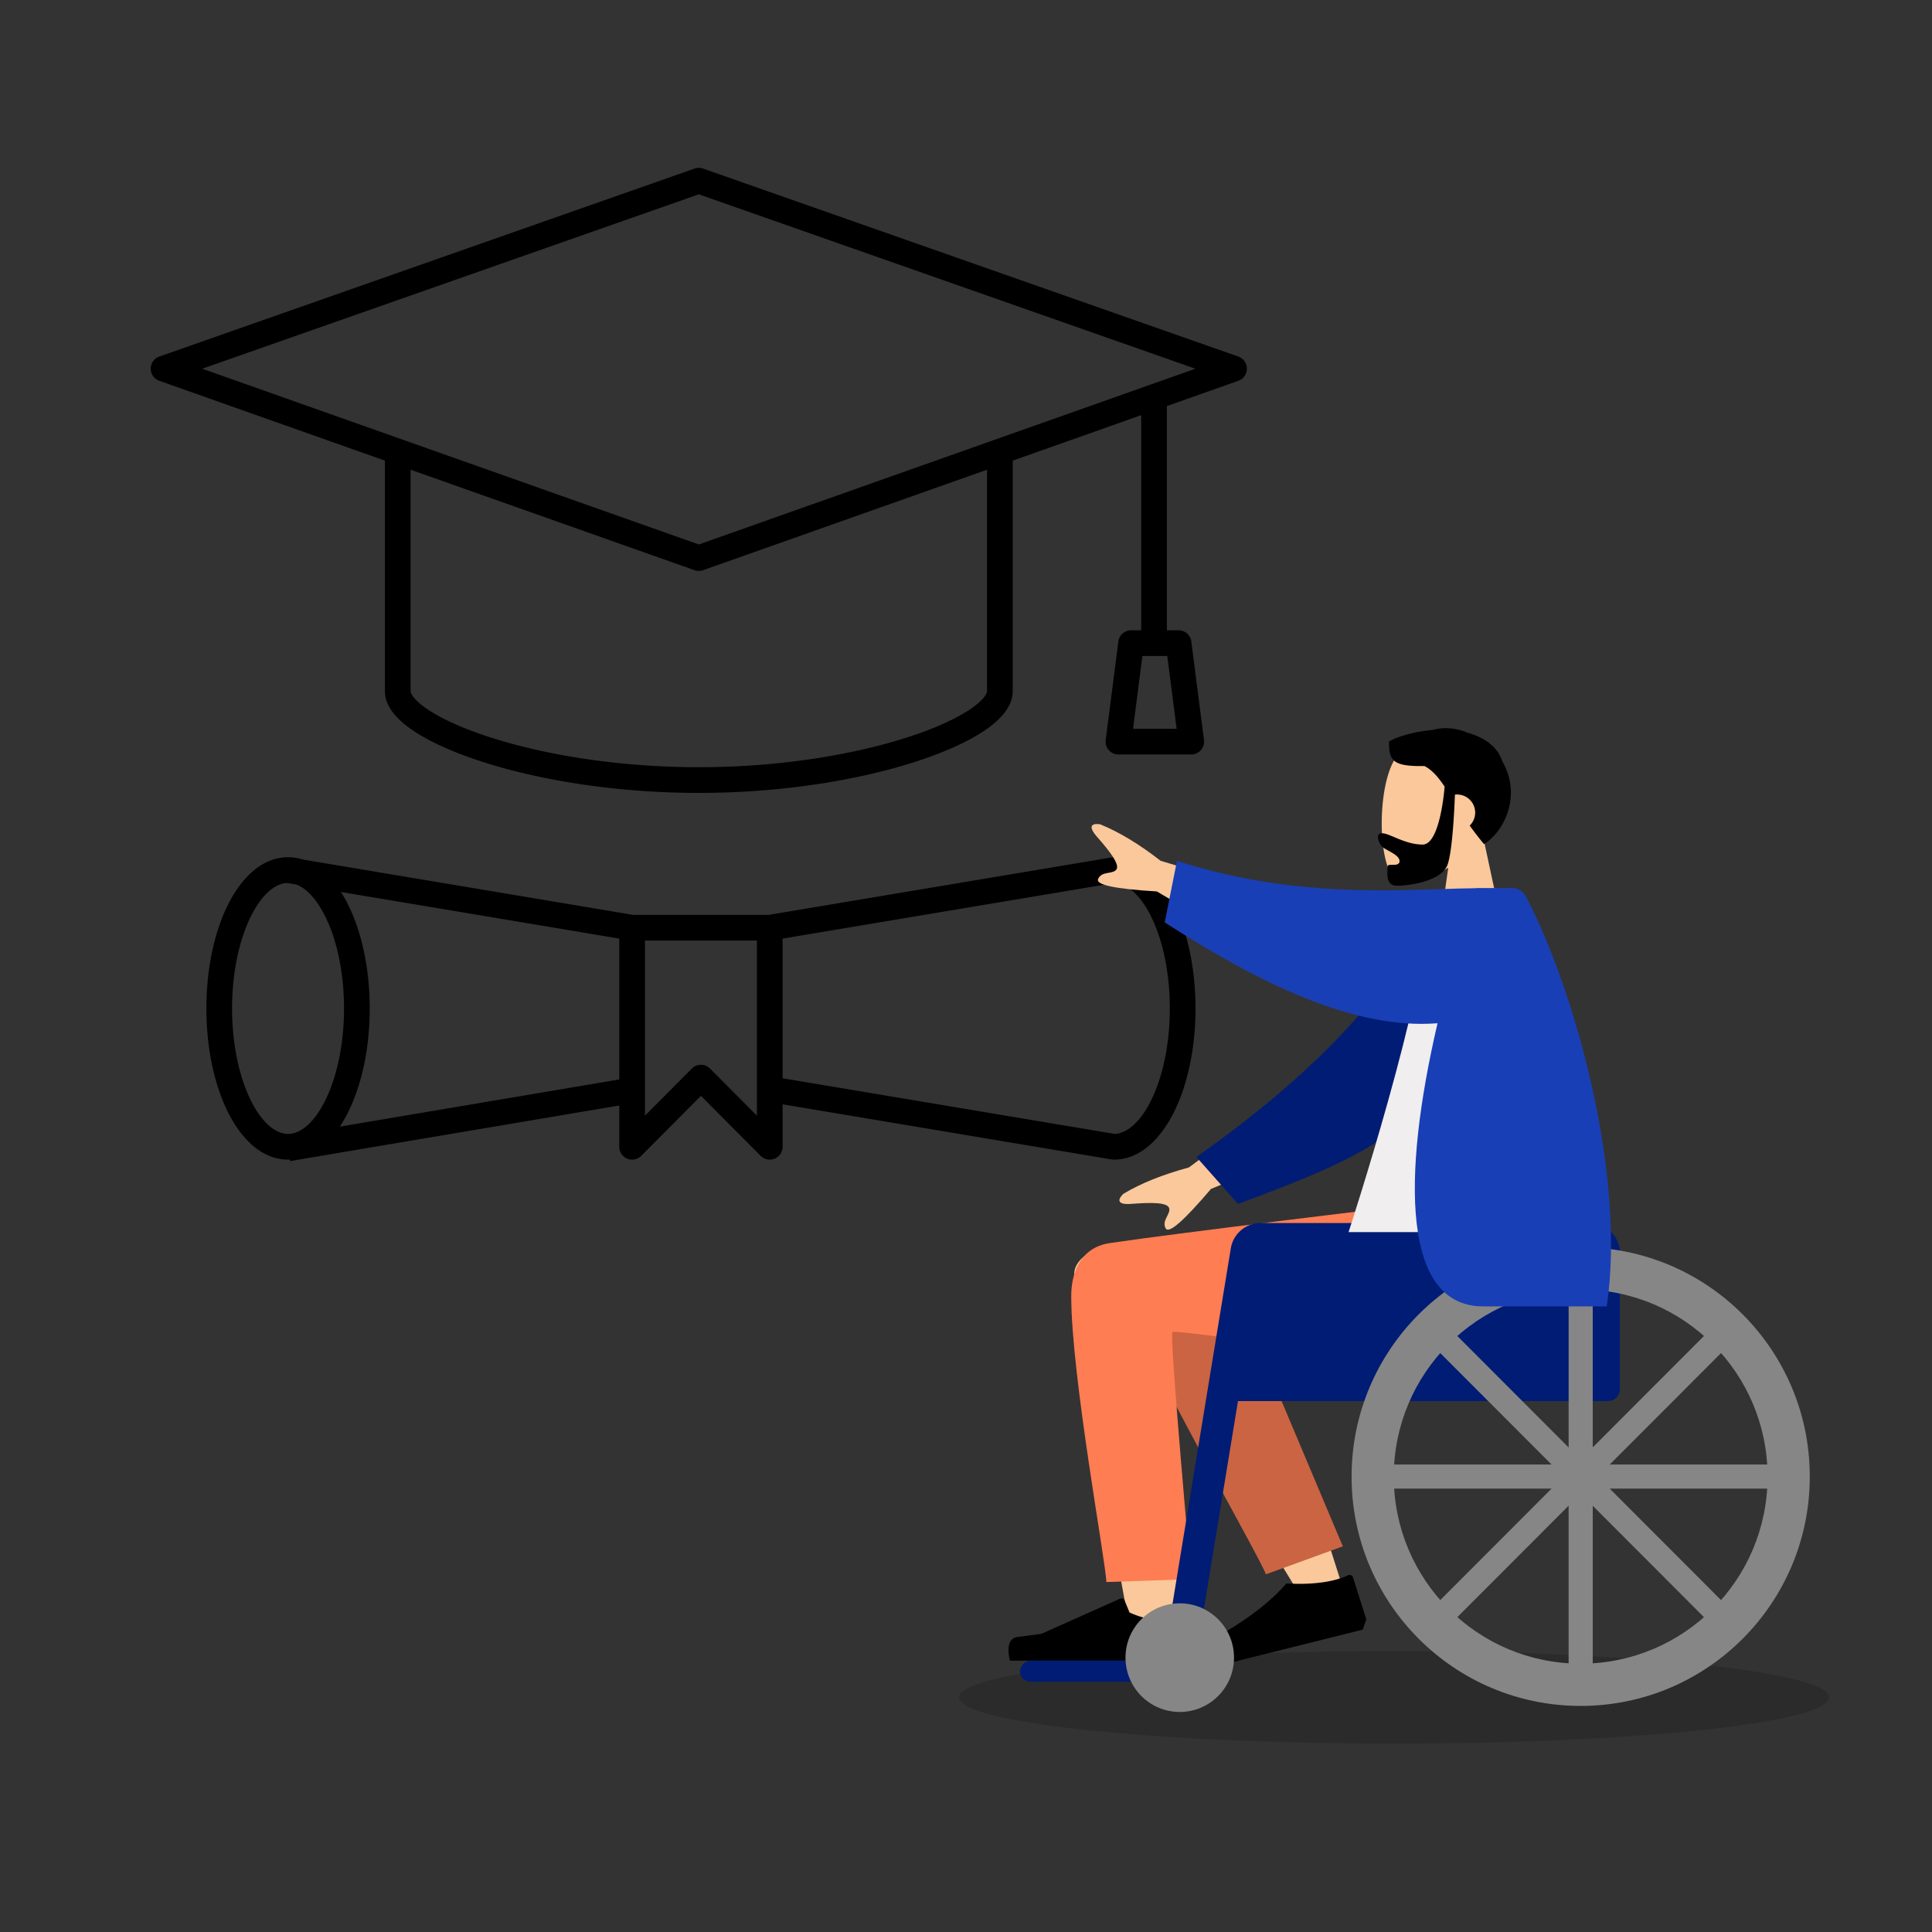 <svg xmlns="http://www.w3.org/2000/svg" width="564" height="564" fill="none"><rect width="100%" height="100%" fill="#333333" stroke="none"/><path fill="#000" fill-rule="evenodd" d="M202.757 49.212a3.75 3.75 0 0 1 2.486 0l156.25 54.875a3.75 3.75 0 0 1 .008 7.073l-20.859 7.382V184h3.412a3.75 3.75 0 0 1 3.72 3.272l3.695 28.75a3.747 3.747 0 0 1-3.719 4.228H326.5a3.752 3.752 0 0 1-3.719-4.228l3.695-28.75a3.75 3.75 0 0 1 3.72-3.272h2.946v-62.804l-37.506 13.273v67.329c0 2.509-1.142 4.733-2.623 6.559-1.495 1.842-3.556 3.56-5.968 5.151-4.833 3.187-11.615 6.218-19.747 8.845-16.305 5.268-38.669 9.116-63.298 9.116s-46.993-3.848-63.298-9.116c-8.132-2.627-14.914-5.658-19.746-8.845-2.412-1.591-4.474-3.309-5.968-5.151-1.482-1.826-2.624-4.05-2.624-6.559v-67.329L46.499 111.16a3.75 3.75 0 0 1 .008-7.073zm-82.893 87.911v64.675c0 .174.088.773.948 1.833.846 1.044 2.238 2.274 4.273 3.616 4.063 2.68 10.151 5.459 17.923 7.969 15.503 5.009 37.083 8.753 60.992 8.753s45.489-3.744 60.992-8.753c7.772-2.51 13.861-5.289 17.923-7.969 2.035-1.342 3.427-2.572 4.274-3.616.86-1.06.947-1.659.947-1.833v-64.675l-82.885 29.331a3.76 3.76 0 0 1-2.502 0zm213.63 54.377-2.731 21.25h12.724l-2.731-21.25zM59.029 107.639 204 158.941l144.971-51.302L204 56.725zM73.242 267.5c-3.327 6.688-5.492 16.189-5.492 26.889s2.165 20.202 5.492 26.889c3.44 6.918 7.496 9.75 10.847 9.75 3.352 0 7.407-2.832 10.848-9.75 3.326-6.687 5.492-16.189 5.492-26.889s-2.166-20.201-5.492-26.889c-2.663-5.354-5.694-8.261-8.483-9.301l-2.64-.443c-3.296.151-7.225 3.014-10.572 9.744m15.17-16.578a14.2 14.2 0 0 0-4.323-.672c-7.743 0-13.732 6.209-17.562 13.91-3.945 7.93-6.277 18.623-6.277 30.229s2.332 22.299 6.277 30.229c3.83 7.701 9.819 13.91 17.562 13.91q.26 0 .52-.009l.072.429 96.105-16.223v12.053a3.749 3.749 0 0 0 6.408 2.644l17.431-17.522 17.431 17.522a3.75 3.75 0 0 0 6.408-2.644v-12.399l96.077 16.098q.308.051.62.051c7.743 0 13.733-6.209 17.563-13.91 3.944-7.93 6.276-18.623 6.276-30.229 0-11.607-2.332-22.299-6.276-30.23-3.83-7.7-9.82-13.909-17.563-13.909a4 4 0 0 0-.62.052l-100.139 16.776h-39.554zm11.102 9.465a39 39 0 0 1 2.138 3.773c3.944 7.93 6.277 18.623 6.277 30.229s-2.333 22.299-6.277 30.229a38 38 0 0 1-2.467 4.275l81.601-13.774v-41.117zm88.772 14.191v51.113l13.68-13.752a3.75 3.75 0 0 1 5.318 0l13.68 13.752v-51.113zm40.178-.576v40.773l96.971 16.247c3.297-.151 7.226-3.014 10.573-9.744 3.327-6.687 5.492-16.189 5.492-26.889s-2.165-20.202-5.492-26.89c-3.347-6.729-7.276-9.592-10.573-9.743z" clip-rule="evenodd"/><path fill="#000" d="M407 509.004c-70.14 0-127-6.044-127-13.5s56.86-13.5 127-13.5 127 6.044 127 13.5-56.86 13.5-127 13.5" opacity=".15"/><path fill="#FAC89A" fill-rule="evenodd" d="M422.777 253.297c-5.698 3.438-11.297 5.1-13.926 4.421-6.59-1.7-7.196-25.838-2.097-35.354s31.315-13.664 32.636 5.19c.459 6.544-2.286 12.384-6.34 17.149l7.27 33.928H419.2z" clip-rule="evenodd"/><path fill="#000" fill-rule="evenodd" d="M421.721 229.635c-1.827-2.723-3.581-4.801-5.862-6.007-9.285.147-10.372-1.52-10.372-7.136 1.5-1.075 6.791-2.884 12.717-3.392 3.023-.867 6.604-.704 10.054.741 4.258 1.21 8.709 3.526 10.302 8.403 5.763 9.956.544 20.609-5.351 24.15a80 80 0 0 1-4.16-5.391 5.27 5.27 0 0 0 1.591-3.782 5.283 5.283 0 0 0-5.913-5.248c-.132 3.65-.672 15.999-2.09 20.289-1.672 5.057-11.431 6.299-14.834 6.299-2.94 0-2.839-2.787-2.768-4.785.011-.287.02-.558.02-.803 0-.51.663-.509 1.412-.507.973.002 2.09.004 2.09-1.113 0-1.218-1.68-2.152-3.184-2.988-.939-.521-1.808-1.004-2.158-1.494-1.103-1.546-1.475-3.631.189-3.631.91 0 2.158.525 3.66 1.156 2.267.954 5.111 2.151 8.241 2.151 5.171 0 6.401-16.703 6.416-16.912" clip-rule="evenodd"/><path fill="#FAC89A" fill-rule="evenodd" d="M343.337 417.54c1.638 17.921.001 56.442-.88 67.554-.553 6.983-10.06 5.155-10.948-.434-.15-.947-.763-4.273-1.677-9.237-4.482-24.339-16.211-88.036-16.232-103.525-.01-7.102 15.784-12.781 22.102-4.202 5.195-3.653 12.568-4.633 17.114 2.745 3.442 5.586 11.619 21.442 20.339 39.958 7.64 16.221 19.577 55.598 19.577 55.598l-10.134 4.635s-25.034-40.296-40.797-68.549a968 968 0 0 1 1.536 15.457" clip-rule="evenodd"/><path fill="#CB6442" fill-rule="evenodd" d="m392.007 451.42-34.784-82.497c-8.333-13.42-31.696 2.731-28.855 10.514 6.452 17.672 39.263 74.881 41.186 80.145z" clip-rule="evenodd"/><path fill="#FF7D53" fill-rule="evenodd" d="M312.719 378.34c0 23.383 10.238 78.349 10.245 83.498l24.8-.838s-6.502-71.683-5.484-72.169c1.527-.728 62.609 8.464 80.928 9.158 26.417 1.001 37.345-15.224 38.231-46.014H410.27s-65.633 7.843-86.273 10.91c-8.836 1.313-11.278 9.014-11.278 15.455" clip-rule="evenodd"/><path fill="#000" fill-rule="evenodd" d="m398.859 472.754-3.876-12.272c-.193-.611-.904-.886-1.483-.61-7.015 3.343-17.963 2.36-17.963 2.36-8.327 9.697-22.004 16.671-27.164 19.082-1.09.509-1.528 1.846-.93 2.889l2.059 3.596 30.506-7.615 17.795-4.442zm-57.736-1.706c1.075-.465 2.35.011 2.744 1.115.629 1.761 1.412 4.243 1.412 5.67 0 2.384-.793 6.956-.793 6.956h-49.633s-1.935-6.404 2.233-6.915a291 291 0 0 0 6.926-.922l22.956-10.245a1 1 0 0 1 1.332.532l1.436 3.487s3.858 1.803 6.271 1.803c1.396 0 3.549-.804 5.116-1.481" clip-rule="evenodd"/><rect width="46.64" height="6.167" fill="#001C74" rx="3.084" transform="matrix(-1 0 0 1 344.4 484.787)"/><path fill="#001C74" d="M472.881 365.849c0-4.865-3.94-8.81-8.8-8.81h-94.16c-4.86 0-8.8 3.945-8.8 8.81v43.17h108.24a3.52 3.52 0 0 0 3.52-3.524z"/><path fill="#001C74" fill-rule="evenodd" d="M369.921 357.039h-1.931a8.8 8.8 0 0 0-8.683 7.383l-19.306 117.722h9.403" clip-rule="evenodd"/><path fill="#868686" fill-rule="evenodd" d="M344.4 499.766c-8.748 0-15.84-7.1-15.84-15.859 0-8.758 7.092-15.858 15.84-15.858s15.84 7.1 15.84 15.858-7.092 15.859-15.84 15.859m50.16-68.721c0 36.98 29.944 66.958 66.88 66.958 36.937 0 66.88-29.978 66.88-66.958s-29.943-66.957-66.88-66.957-66.88 29.978-66.88 66.957m12.32 0c0 30.168 24.428 54.624 54.56 54.624S516 461.213 516 431.045c0-30.167-24.427-54.623-54.56-54.623-30.132 0-54.56 24.456-54.56 54.623" clip-rule="evenodd"/><path fill="#868686" d="M464.961 372.898h-7.04v116.295h7.04z"/><rect width="7.044" height="116.227" fill="#868686" rx="2" transform="matrix(-.707 .708 .707 .708 422.86 387.439)"/><rect width="7.048" height="116.16" fill="#868686" rx="2" transform="matrix(0 1 1 0 403.359 427.521)"/><rect width="7.044" height="116.227" fill="#868686" rx="2" transform="matrix(.707 .708 .707 -.708 417.883 469.67)"/><path fill="#FAC89A" fill-rule="evenodd" d="m338.804 251.285 33.356 10.025-8.516 14.203-25.935-15.28q-18.159-1.083-17.16-3.586c.562-1.407 1.899-1.647 3.13-1.868.959-.172 1.855-.333 2.269-1.025.948-1.58-2.374-5.694-5.692-9.463-3.319-3.77-.663-3.945.941-3.643q8.274 3.363 17.607 10.637m8.233 89.538 28.07-20.637 6.205 15.357-27.797 11.54q-11.792 13.869-13.188 11.563c-.784-1.296-.171-2.51.394-3.627.44-.871.851-1.683.548-2.431-.69-1.709-5.971-1.529-10.975-1.144s-3.546-1.844-2.339-2.945q7.661-4.592 19.082-7.676" clip-rule="evenodd"/><path fill="#001C74" fill-rule="evenodd" d="M418.706 264.611c-15.286 28.536-37.39 50.411-69.436 73.151l12.134 13.697c35.78-13.312 54.664-21.344 63.937-48.305 2.328-6.766 3.955-28.337 5.35-39.686z" clip-rule="evenodd"/><path fill="#F0EEEE" fill-rule="evenodd" d="M461.441 359.684h-67.76s23.024-70.298 23.523-96.496c.017-.891 1.659-2.46 2.386-2.254 7.971 2.254 17.06-1.686 17.06-1.686 16.064 25.865 21.619 57.711 24.791 100.436" clip-rule="evenodd"/><path fill="#193FB6" fill-rule="evenodd" d="M419.653 298.709c-10.583 45.449-10.095 82.653 13.269 82.653h36.13c5.738-38.608-9.343-92.139-23.324-119.14-.534-1.031-1.671-2.974-4.349-2.974h-10.498l-.014.041c-3.159.026-6.638.142-10.405.267-19.397.645-46.441 1.544-76.873-8.238l-3.588 17.95c27.467 17.686 55.281 31.387 79.652 29.441" clip-rule="evenodd"/></svg>
